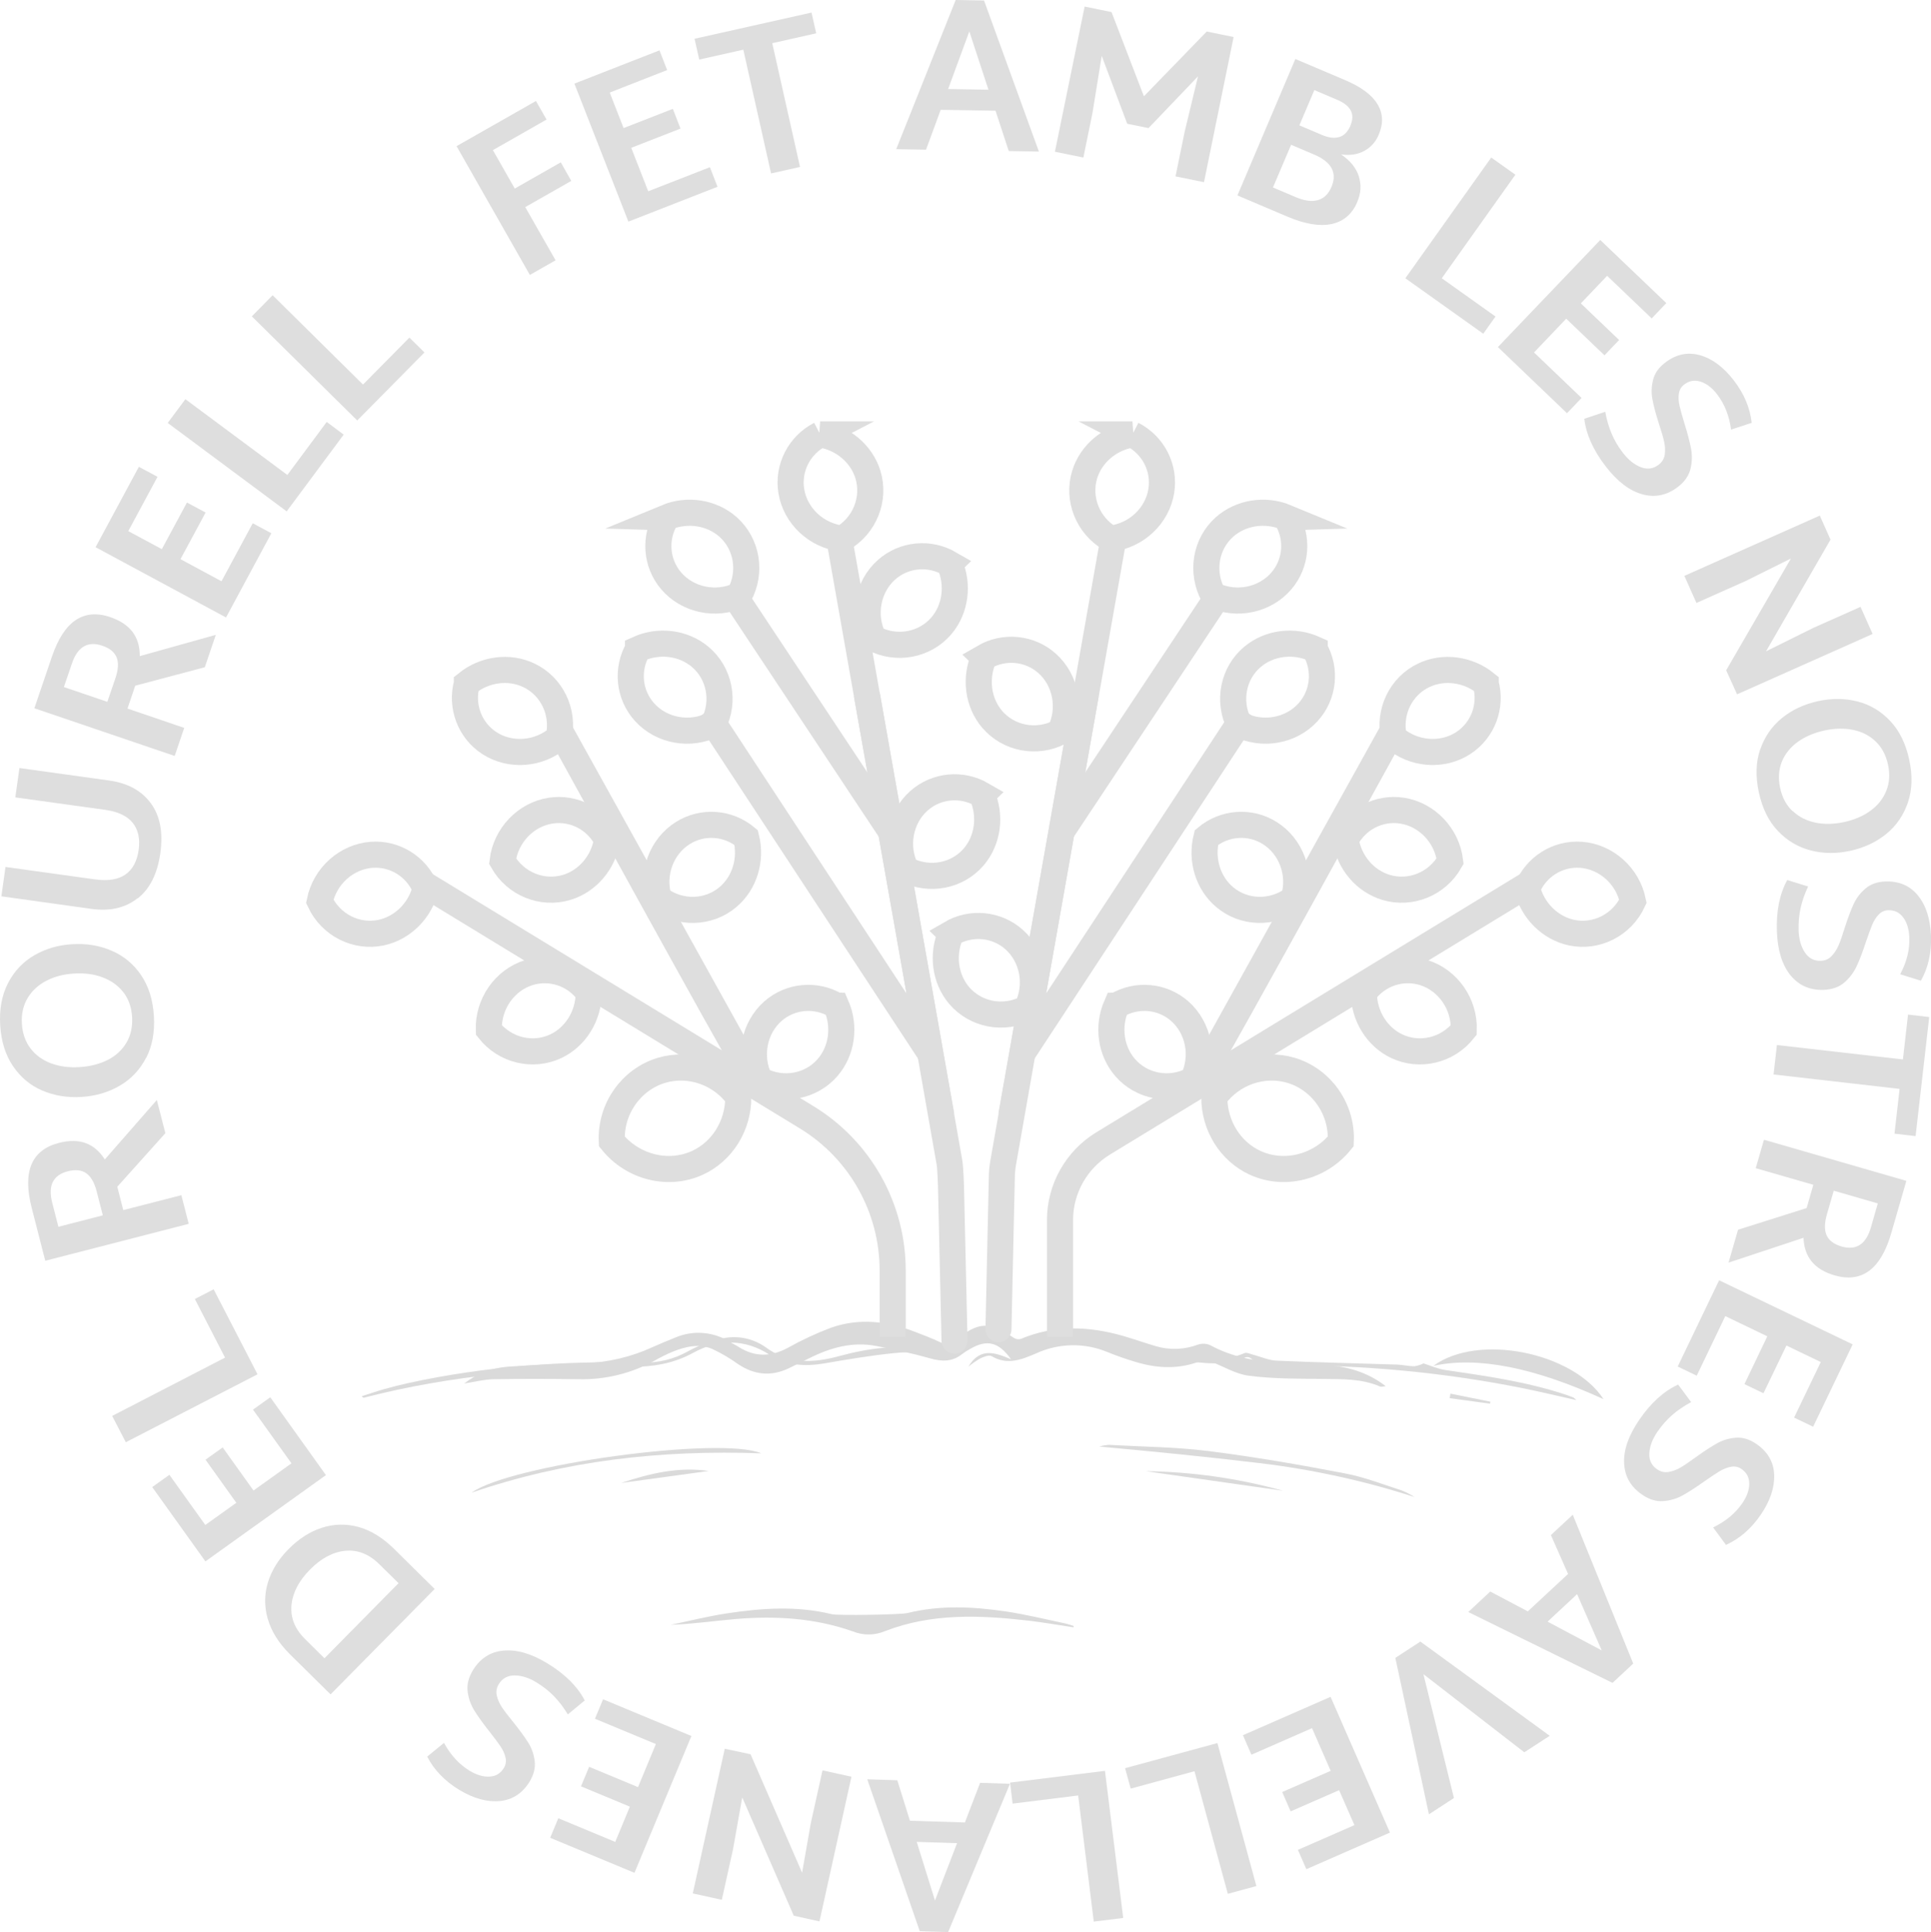 <svg xmlns="http://www.w3.org/2000/svg" id="Capa_1" data-name="Capa 1" viewBox="0 0 196.76 196.84"><defs><style>      .cls-1 {        stroke-linecap: round;        stroke-width: 2.65px;      }      .cls-1, .cls-2 {        fill: none;        stroke: #222221;        stroke-miterlimit: 10;      }      .cls-3 {        opacity: .15;      }      .cls-4 {        fill: #050504;      }      .cls-2 {        stroke-width: 2.66px;      }      .cls-5 {        fill: #222221;      }    </style></defs><g class="cls-3"><path class="cls-4" d="M141.15,141.24c-.18,0-.39.09-.54.02-1.89-.82-3.9-.74-5.89-.77-2.5-.03-5.01,0-7.48-.33-1.33-.16-2.58-.96-3.88-1.44-.29-.14-.62-.17-.94-.09-2.23.9-4.46.81-6.7.13-.98-.29-1.93-.62-2.86-1-2.34-.98-4.98-.93-7.29.13-1.47.63-2.93,1.23-4.53.28-.25-.15-.79.06-1.14.22-.43.25-.85.54-1.23.86,1.2-2.03,2.77-1.43,4.35-.76-1.26-1.78-2.46-2.05-4.16-1.06-.28.15-.55.32-.8.51-1.02.82-2.08.8-3.3.45-1.79-.51-3.62-.89-5.44-1.25-2.44-.48-4.71.16-6.88,1.25-.68.33-1.36.67-2.04,1-1.82.88-3.54.7-5.21-.42-.82-.59-1.69-1.1-2.6-1.53-1.36-.58-2.75-.25-4.06.28-.61.26-1.21.55-1.78.88-2.37,1.31-5.04,1.98-7.74,1.92-2.93-.04-5.83-.05-8.74,0-.98.02-1.93.28-2.97.44,1.26-.99,2.78-1.58,4.38-1.71,2.6-.19,5.25-.26,7.87-.36,2.41-.08,4.78-.64,6.97-1.65.75-.34,1.51-.65,2.28-.96,1.84-.79,3.95-.61,5.64.48.27.17.56.3.82.47,1.66,1.05,3.3,1.02,5.02.09,1.41-.79,2.87-1.47,4.38-2.04,2.87-1.02,5.74-.68,8.54.4.89.34,1.78.68,2.63,1.08.47.28,1.07.21,1.46-.17,2.5-1.97,3.4-1.98,6.09-.24.2.11.43.13.65.06,3.43-1.44,6.91-1.3,10.41-.3,1.13.33,2.23.72,3.35,1.05,1.41.41,2.92.35,4.29-.17.4-.13.84-.11,1.23.06,2.26,1.23,4.7,1.66,7.22,1.8,1.45.08,2.93.13,4.37.21,2.28.12,4.42.72,6.26,2.14v.02Z"></path><path class="cls-4" d="M109.39,165.8c-1.52-.23-3.04-.5-4.56-.68-4.94-.57-9.88-.78-14.64,1.06-1.05.45-2.24.46-3.3.03-3.86-1.36-7.86-1.6-11.91-1.26-2.2.19-4.39.51-6.62.59,1.88-.39,3.74-.86,5.63-1.15,3.58-.55,7.18-.81,10.76.07.63.16,7.07.05,7.73-.12,3.33-.82,6.68-.65,10.01-.16,2.06.31,4.09.81,6.13,1.24.27.07.53.16.79.25l-.03.12Z"></path><path class="cls-4" d="M95.85,137.82c-1.45,0-3.07-.13-4.65.03-2.42.24-4.83.65-7.22,1.06-1.97.33-3.82.23-5.57-.89-2.53-1.63-5.21-1.6-7.76-.2-2.03,1.12-4.1,1.43-6.36,1.45-9.17.08-18.28.82-27.2,3.13-.06,0-.12,0-.23-.15.77-.24,1.54-.51,2.32-.73.78-.22,1.59-.42,2.39-.6,7.87-1.73,15.85-2.28,23.89-2.1,1.61.05,3.21-.34,4.62-1.13,1.05-.58,2.18-1.01,3.34-1.28,1.57-.4,3.23-.1,4.56.83,2.38,1.75,4.86,1.65,7.51.93,3.02-.82,6.08-1.22,9.21-.69.34.06.68.14,1.01.24.11.03.21.13.14.08Z"></path><path class="cls-4" d="M145.05,138.91c.74.23,1.45.56,2.21.67,4.1.6,8.19,1.18,12.15,2.47.3.1.59.21.89.33.08.03.14.11.33.27-1.93-.43-3.71-.86-5.49-1.22-8.05-1.61-16.24-2.38-24.45-2.31-1.15,0-2.28.05-3.25-.74-.15-.11-.34-.14-.52-.09-2.12.93-4.3.6-6.46.31-3.32-.45-6.62-.98-9.96-1.59,1.1,0,2.22-.11,3.3.03,2.28.29,4.56.73,6.83,1.09,2.07.33,4.14.61,6.18-.27.22-.09.57.08.86.16.81.21,1.61.58,2.42.61,4.08.18,8.16.27,12.25.4.6.02,1.2.17,1.79.17.33-.05.64-.15.94-.3h-.01Z"></path><path class="cls-4" d="M146.05,139.16c4.6-3.37,14.26-1.35,17.34,3.39-7.06-3.23-12.85-4.38-17.34-3.39Z"></path><path class="cls-4" d="M144.16,152.53c-5.17-1.67-10.49-2.83-15.88-3.47-5.4-.65-10.81-1.18-16.27-1.68.33-.09.66-.15,1-.17,3.38.19,6.77.21,10.12.63,4.67.59,9.31,1.39,13.93,2.28,1.95.37,3.87,1.12,5.79,1.74.46.19.89.41,1.31.68Z"></path><path class="cls-4" d="M48.05,152.08c3.85-2.82,25.3-5.79,29.53-4.01-10.24-.37-20.03.74-29.53,4.01Z"></path><path class="cls-4" d="M130.72,151.88l-13.97-1.99c4.72.06,9.42.73,13.97,1.99Z"></path><path class="cls-4" d="M63.3,151.09c3.02-1.01,5.89-1.66,8.91-1.22l-8.91,1.22Z"></path><path class="cls-4" d="M147.79,141.99l4.07.82-.03.2-4.12-.56c.03-.15.07-.31.08-.46Z"></path><g><path class="cls-5" d="M50.22,15.29l2.23,3.92,4.69-2.67,1.07,1.89-4.69,2.67,3.09,5.42-2.62,1.49-7.47-13.12,8.09-4.6,1.08,1.89-5.46,3.11Z"></path><path class="cls-5" d="M72.33,17.02l.78,2.01-9.08,3.55-5.5-14.06,8.67-3.39.78,2.01-5.85,2.29,1.41,3.62,5.02-1.96.78,2.01-5.02,1.96,1.73,4.43,6.27-2.45Z"></path><path class="cls-5" d="M83.18,3.39l-4.49,1.01,2.83,12.61-2.95.66-2.83-12.61-4.49,1.01-.48-2.12,11.92-2.67.48,2.12Z"></path><path class="cls-5" d="M101.44,11.28l-5.59-.09-1.49,4.06-3.04-.05,6.06-15.2,2.89.05,5.59,15.39-3.07-.05-1.35-4.11ZM100.72,9.14l-1.95-5.94-2.16,5.87,4.11.07Z"></path><path class="cls-5" d="M125.7,3.77l-3.02,14.79-2.9-.59.93-4.55,1.36-5.64-5.04,5.27-2.17-.44-2.6-6.92-.94,5.81-.93,4.55-2.9-.59,3.03-14.79,2.74.56,3.3,8.58,6.4-6.6,2.74.56Z"></path><path class="cls-5" d="M138.46,17.97c.27.86.22,1.73-.17,2.63-.51,1.21-1.38,1.95-2.59,2.22-1.21.26-2.71.02-4.5-.74l-5.11-2.17,5.9-13.9,5.11,2.17c1.59.68,2.68,1.48,3.25,2.42.58.94.62,1.98.14,3.12-.31.74-.81,1.29-1.47,1.65-.67.37-1.46.49-2.37.36.94.64,1.54,1.38,1.81,2.24ZM134.28,20.39c.62-.17,1.08-.62,1.39-1.34.61-1.44.02-2.55-1.78-3.31l-2.33-.99-1.85,4.35,2.33.99c.87.37,1.62.47,2.24.3ZM133.93,9.17l-1.53,3.6,2.33.99c.67.28,1.25.35,1.74.2s.86-.53,1.12-1.13c.26-.63.28-1.15.04-1.58-.23-.43-.69-.79-1.37-1.08l-2.33-.99Z"></path><path class="cls-5" d="M152.39,32.24l-1.25,1.76-7.94-5.65,8.75-12.3,2.46,1.75-7.5,10.55,5.48,3.9Z"></path><path class="cls-5" d="M161.16,40.54l-1.49,1.56-7.04-6.74,10.43-10.91,6.73,6.43-1.49,1.56-4.54-4.34-2.68,2.81,3.9,3.73-1.49,1.56-3.9-3.73-3.28,3.44,4.86,4.65Z"></path><path class="cls-5" d="M161.45,42.66l2.12-.71c.14.82.37,1.57.65,2.24.29.68.67,1.33,1.16,1.96.55.71,1.16,1.2,1.82,1.45.66.25,1.27.17,1.82-.26.34-.26.54-.6.61-1.01.06-.41.04-.85-.06-1.32-.1-.46-.28-1.07-.53-1.83-.32-.99-.54-1.82-.66-2.48-.13-.66-.11-1.32.06-1.99.16-.67.57-1.26,1.23-1.76,1.11-.86,2.3-1.11,3.55-.76,1.25.35,2.4,1.21,3.45,2.57s1.65,2.8,1.82,4.32l-2.1.69c-.19-1.41-.66-2.6-1.42-3.59-.51-.66-1.06-1.09-1.67-1.29-.61-.2-1.17-.11-1.69.29-.31.24-.49.55-.54.94-.06.39-.03.8.07,1.24.1.43.27,1.03.5,1.79.32,1.02.54,1.88.67,2.56.13.69.11,1.38-.06,2.07-.17.69-.59,1.3-1.27,1.82-1.12.87-2.34,1.12-3.64.76-1.3-.36-2.53-1.3-3.7-2.81-1.29-1.66-2.02-3.3-2.21-4.89Z"></path><path class="cls-5" d="M190.79,64.6l-13.79,6.14-1.11-2.45,6.6-11.39-4.56,2.27-5.07,2.26-1.23-2.76,13.8-6.14,1.09,2.45-6.57,11.38,4.82-2.39,4.81-2.14,1.23,2.76Z"></path><path class="cls-5" d="M179.36,76.36c.44-1.29,1.18-2.36,2.21-3.2s2.26-1.41,3.66-1.72c1.42-.31,2.77-.3,4.05.03,1.28.33,2.39.99,3.33,1.99.94,1,1.58,2.31,1.93,3.93.35,1.61.31,3.06-.13,4.36-.44,1.3-1.17,2.37-2.2,3.21-1.03.84-2.25,1.41-3.65,1.72-1.42.31-2.77.3-4.07-.04-1.29-.33-2.4-1-3.34-1.99-.94-.99-1.58-2.3-1.93-3.92-.35-1.62-.31-3.08.13-4.37ZM182.67,82.63c.63.6,1.4.99,2.31,1.18s1.9.17,2.95-.06c1.04-.23,1.93-.61,2.68-1.16.75-.55,1.28-1.23,1.6-2.03.32-.8.38-1.69.17-2.66-.21-.98-.64-1.77-1.27-2.37-.63-.6-1.4-.99-2.3-1.17-.9-.18-1.87-.16-2.92.07-1.06.23-1.96.62-2.71,1.16-.75.54-1.29,1.22-1.62,2.02-.32.8-.38,1.7-.17,2.68.21.97.63,1.75,1.26,2.35Z"></path><path class="cls-5" d="M182.11,89.66l2.13.66c-.36.75-.61,1.49-.77,2.21-.16.72-.22,1.47-.2,2.27.03.9.25,1.65.64,2.24.39.59.94.88,1.63.85.43-.02.79-.17,1.08-.47s.53-.67.72-1.1.4-1.04.63-1.8c.32-.99.62-1.79.9-2.4.28-.61.68-1.14,1.21-1.59.53-.45,1.2-.69,2.03-.72,1.4-.05,2.52.43,3.33,1.44.82,1.01,1.25,2.38,1.32,4.1.06,1.72-.28,3.24-1.03,4.57l-2.11-.66c.67-1.25.98-2.5.93-3.75-.03-.83-.23-1.5-.61-2.02-.37-.52-.89-.77-1.54-.75-.38.01-.71.16-.98.45s-.49.63-.66,1.05c-.17.41-.38,1-.64,1.75-.33,1.02-.65,1.85-.95,2.48-.3.63-.71,1.18-1.25,1.64-.54.46-1.24.71-2.09.74-1.42.05-2.55-.45-3.4-1.5-.84-1.05-1.3-2.53-1.37-4.44-.08-2.1.28-3.85,1.06-5.26Z"></path><path class="cls-5" d="M193.04,115.51l.52-4.57-12.84-1.47.34-3,12.84,1.47.52-4.57,2.16.25-1.39,12.13-2.16-.25Z"></path><path class="cls-5" d="M184.09,123.08l.68-2.37-5.87-1.69.84-2.9,14.51,4.19-1.54,5.33c-1.06,3.67-2.99,5.1-5.77,4.3-2.05-.59-3.1-1.87-3.17-3.83l-7.64,2.53.97-3.35,6.99-2.21ZM186.85,121.31l-.7,2.43c-.26.9-.26,1.61-.02,2.13s.75.9,1.5,1.12c1.51.44,2.51-.21,3.01-1.95l.7-2.43-4.5-1.3Z"></path><path class="cls-5" d="M172.89,140.16l-1.94-.93,4.22-8.79,13.61,6.53-4.03,8.39-1.94-.93,2.72-5.66-3.5-1.68-2.34,4.86-1.94-.93,2.33-4.87-4.28-2.06-2.91,6.07Z"></path><path class="cls-5" d="M170.99,141.06l1.33,1.79c-.73.4-1.38.83-1.93,1.32-.55.48-1.06,1.05-1.51,1.71-.51.75-.78,1.47-.82,2.18-.04.71.23,1.26.81,1.65.36.24.74.33,1.15.26.41-.07.82-.22,1.23-.46.41-.24.93-.6,1.58-1.07.84-.61,1.56-1.07,2.15-1.4s1.23-.51,1.92-.56c.69-.05,1.37.16,2.06.63,1.16.79,1.77,1.84,1.82,3.14.05,1.3-.4,2.66-1.37,4.08-.97,1.42-2.15,2.44-3.54,3.07l-1.31-1.78c1.28-.62,2.27-1.44,2.97-2.46.47-.69.71-1.35.71-1.99,0-.64-.26-1.14-.8-1.51-.32-.22-.67-.29-1.06-.22-.38.07-.77.22-1.15.45-.38.23-.9.57-1.55,1.03-.87.62-1.62,1.1-2.23,1.44-.61.33-1.27.53-1.98.58-.71.05-1.42-.16-2.13-.65-1.18-.8-1.79-1.87-1.85-3.22-.06-1.35.45-2.81,1.53-4.39,1.18-1.74,2.51-2.94,3.97-3.61Z"></path><path class="cls-5" d="M155.68,164.17l4.1-3.81-1.75-3.96,2.23-2.07,6.16,15.16-2.11,1.97-14.7-7.22,2.24-2.09,3.82,2.02ZM157.69,165.22l5.52,2.93-2.51-5.73-3.01,2.8Z"></path><path class="cls-5" d="M145.6,184.85l-3.42-15.94,2.55-1.66,13.18,9.6-2.59,1.68-10.28-7.96,3.11,12.62-2.55,1.66Z"></path><path class="cls-5" d="M127.51,178.76l-.86-1.97,8.93-3.91,6.05,13.83-8.52,3.73-.86-1.97,5.76-2.52-1.56-3.56-4.94,2.16-.86-1.97,4.94-2.16-1.9-4.35-6.16,2.7Z"></path><path class="cls-5" d="M115.21,182.23l-.57-2.08,9.41-2.56,3.97,14.57-2.91.79-3.4-12.49-6.49,1.77Z"></path><path class="cls-5" d="M103.18,183.76l-.26-2.14,9.67-1.2,1.86,14.99-3,.37-1.59-12.85-6.68.83Z"></path><path class="cls-5" d="M92.73,185.5l5.59.18,1.55-4.04,3.04.1-6.3,15.11-2.89-.09-5.35-15.48,3.06.1,1.29,4.13ZM93.41,187.66l1.86,5.97,2.25-5.84-4.1-.13Z"></path><path class="cls-5" d="M70.59,192.91l3.26-14.74,2.63.56,5.25,12.07.88-5.01,1.2-5.42,2.95.65-3.26,14.74-2.62-.58-5.25-12.05-.94,5.29-1.14,5.14-2.95-.65Z"></path><path class="cls-5" d="M60.62,175.12l.83-1.99,9,3.74-5.8,13.94-8.59-3.57.83-1.99,5.8,2.41,1.49-3.59-4.98-2.07.83-1.99,4.98,2.07,1.82-4.39-6.21-2.58Z"></path><path class="cls-5" d="M59.58,173.25l-1.72,1.42c-.43-.71-.9-1.33-1.42-1.86-.51-.53-1.11-1-1.79-1.41-.77-.47-1.52-.7-2.22-.7-.71,0-1.25.3-1.61.89-.22.37-.29.75-.2,1.16.09.41.27.81.53,1.2.26.39.65.9,1.16,1.52.65.81,1.15,1.5,1.51,2.07.36.57.58,1.2.66,1.88.09.68-.09,1.38-.51,2.09-.73,1.2-1.75,1.86-3.04,1.99-1.29.12-2.68-.26-4.15-1.15-1.46-.89-2.55-2.02-3.25-3.38l1.71-1.4c.68,1.25,1.55,2.19,2.61,2.84.71.43,1.38.63,2.02.6.64-.03,1.13-.32,1.47-.88.2-.33.26-.68.17-1.07s-.26-.76-.51-1.13c-.25-.37-.62-.87-1.11-1.49-.67-.84-1.18-1.56-1.55-2.15-.37-.6-.6-1.24-.69-1.95-.09-.7.09-1.42.53-2.16.74-1.21,1.78-1.89,3.12-2.01,1.34-.13,2.83.3,4.46,1.29,1.8,1.09,3.07,2.35,3.81,3.77Z"></path><path class="cls-5" d="M27.28,164.93c-.36-1.27-.35-2.52.03-3.74s1.08-2.34,2.09-3.36c1.03-1.04,2.15-1.77,3.38-2.17s2.47-.43,3.74-.09c1.27.35,2.49,1.1,3.66,2.26l4.11,4.06-10.61,10.74-4.11-4.06c-1.16-1.15-1.92-2.35-2.28-3.63ZM35.19,158c-1.26.12-2.47.76-3.62,1.93-1.13,1.15-1.76,2.36-1.87,3.63-.11,1.27.35,2.42,1.4,3.45l1.96,1.94,7.55-7.65-1.96-1.93c-1.04-1.03-2.2-1.49-3.46-1.37Z"></path><path class="cls-5" d="M25.79,143.61l1.75-1.25,5.67,7.93-12.28,8.79-5.42-7.57,1.75-1.25,3.66,5.11,3.16-2.26-3.14-4.39,1.75-1.25,3.14,4.39,3.87-2.77-3.92-5.47Z"></path><path class="cls-5" d="M19.85,132.35l1.92-.99,4.47,8.66-13.42,6.92-1.39-2.68,11.5-5.94-3.08-5.98Z"></path><path class="cls-5" d="M11.95,120.9l.61,2.39,5.92-1.52.75,2.92-14.62,3.76-1.38-5.38c-.95-3.7-.03-5.91,2.78-6.63,2.07-.53,3.62.03,4.67,1.69l5.3-6.06.87,3.38-4.9,5.46ZM10.48,123.83l-.63-2.45c-.23-.9-.59-1.52-1.07-1.85-.48-.33-1.1-.39-1.86-.2-1.52.39-2.05,1.46-1.6,3.21l.63,2.45,4.54-1.17Z"></path><path class="cls-5" d="M14.87,107.8c-.63,1.21-1.52,2.15-2.68,2.82-1.15.67-2.44,1.05-3.88,1.14-1.45.09-2.78-.13-4-.65-1.22-.52-2.21-1.35-2.98-2.48-.77-1.13-1.21-2.53-1.31-4.18-.1-1.64.17-3.07.8-4.29.63-1.22,1.52-2.16,2.67-2.83s2.44-1.05,3.87-1.13c1.45-.09,2.78.13,4.01.66,1.23.53,2.23,1.35,3,2.48s1.21,2.52,1.31,4.17c.1,1.66-.17,3.09-.8,4.3ZM12.57,101.1c-.53-.69-1.23-1.19-2.11-1.52-.87-.33-1.85-.46-2.93-.39-1.06.06-2,.31-2.82.74-.82.43-1.45,1.01-1.9,1.76-.44.75-.64,1.61-.58,2.6.06,1.01.36,1.85.89,2.54.53.69,1.23,1.19,2.09,1.51.87.32,1.83.45,2.9.38,1.08-.07,2.03-.31,2.86-.73.83-.42,1.46-1,1.91-1.75.44-.75.64-1.62.58-2.63-.06-.99-.36-1.83-.89-2.52Z"></path><path class="cls-5" d="M14,91.53c-1.25.98-2.81,1.33-4.69,1.07l-9.17-1.28.42-2.99,9.15,1.27c1.31.18,2.33.01,3.07-.5.74-.52,1.18-1.35,1.35-2.51.16-1.14-.05-2.06-.61-2.76-.57-.7-1.5-1.14-2.81-1.32l-9.15-1.27.42-2.99,9.13,1.27c1.89.26,3.31,1.03,4.25,2.31.95,1.27,1.27,2.97.98,5.08-.3,2.11-1.07,3.66-2.32,4.63Z"></path><path class="cls-5" d="M13.78,69.86l-.79,2.33,5.78,1.97-.97,2.86-14.3-4.86,1.79-5.26c1.23-3.61,3.22-4.96,5.96-4.02,2.02.69,3.01,2.01,2.99,3.97l7.75-2.17-1.12,3.3-7.09,1.88ZM10.94,71.5l.82-2.4c.3-.88.34-1.59.12-2.13s-.71-.93-1.45-1.18c-1.48-.51-2.52.1-3.1,1.81l-.82,2.4,4.44,1.51Z"></path><path class="cls-5" d="M25.75,53.31l1.9,1.02-4.62,8.58-13.29-7.16,4.41-8.19,1.9,1.02-2.98,5.53,3.42,1.84,2.56-4.75,1.9,1.02-2.56,4.75,4.18,2.25,3.19-5.92Z"></path><path class="cls-5" d="M33.29,42.99l1.73,1.29-5.81,7.82-12.12-9.01,1.8-2.42,10.39,7.72,4.01-5.4Z"></path><path class="cls-5" d="M41.72,34.4l1.53,1.51-6.85,6.93-10.74-10.61,2.12-2.15,9.21,9.1,4.73-4.79Z"></path></g><g><path class="cls-2" d="M155.61,90.17l-43.21,26.33c-2.72,1.66-4.39,4.62-4.39,7.81v11.89"></path><path class="cls-1" d="M113.45,54.9l-4,22.62-3.87,21.85-3.36,19.09c-.09.52-.14,1.05-.14,1.59l-.34,15.38"></path><path class="cls-2" d="M127.01,72.55l-22.85,34.8s6.3-35.59,6.48-36.63"></path><line class="cls-2" x1="108.17" y1="84.73" x2="124.5" y2="60.13"></line><path class="cls-2" d="M123.18,108.21c.3-.21,18.9-34.05,18.9-34.05l-18.9,34.05Z"></path><path class="cls-2" d="M123.73,111.76c-.01,2.91,1.63,5.56,4.18,6.72,2.94,1.34,6.56.47,8.71-2.19.15-3.32-1.97-6.31-5.06-7.24-2.86-.85-6.02.23-7.82,2.71Z"></path><path class="cls-2" d="M138.97,101.18c.02,2.33,1.34,4.46,3.35,5.41,2.33,1.1,5.17.45,6.83-1.65.09-2.65-1.61-5.07-4.05-5.84-2.26-.71-4.74.11-6.14,2.08Z"></path><path class="cls-2" d="M155.61,90.53c.56,2.26,2.34,4.02,4.52,4.49,2.52.53,5.13-.76,6.26-3.19-.53-2.6-2.74-4.55-5.29-4.74-2.37-.17-4.58,1.21-5.49,3.44Z"></path><path class="cls-2" d="M122.93,85.33c-.57,2.26.16,4.65,1.87,6.08,1.97,1.66,4.89,1.74,7.03.14.76-2.54-.27-5.31-2.44-6.67-2.01-1.27-4.61-1.09-6.46.45Z"></path><path class="cls-2" d="M137.12,85.59c.37,2.3,2,4.2,4.14,4.83,2.47.73,5.18-.35,6.5-2.68-.32-2.63-2.37-4.76-4.9-5.15-2.35-.36-4.67.84-5.75,2.99Z"></path><path class="cls-2" d="M113.76,102.45c-.93,2.14-.58,4.62.88,6.31,1.68,1.95,4.55,2.5,6.92,1.25,1.15-2.39.58-5.28-1.34-6.98-1.78-1.57-4.38-1.81-6.45-.58Z"></path><path class="cls-2" d="M96.9,95.11c-.94,2.13-.61,4.61.83,6.31,1.67,1.96,4.53,2.53,6.91,1.3,1.17-2.38.61-5.28-1.3-6.99-1.77-1.58-4.37-1.84-6.45-.63Z"></path><path class="cls-2" d="M133.96,66.13c-2.12-.96-4.61-.65-6.32.78-1.98,1.65-2.57,4.51-1.36,6.9,2.37,1.19,5.27.66,7-1.24,1.6-1.76,1.88-4.35.68-6.44Z"></path><path class="cls-2" d="M131.05,52.71c-2.15-.89-4.63-.49-6.29.99-1.92,1.72-2.41,4.59-1.13,6.94,2.41,1.11,5.29.48,6.95-1.47,1.54-1.81,1.73-4.41.46-6.46Z"></path><path class="cls-2" d="M115.39,44.26c-2.3.35-4.22,1.97-4.87,4.1-.75,2.46.31,5.18,2.62,6.52,2.64-.3,4.78-2.32,5.19-4.85.38-2.34-.8-4.67-2.94-5.77Z"></path><path class="cls-2" d="M151.39,69.63c-1.81-1.46-4.3-1.79-6.31-.83-2.33,1.1-3.62,3.72-3.05,6.34,2,1.74,4.94,1.96,7.08.56,1.99-1.3,2.91-3.74,2.28-6.06Z"></path><path class="cls-2" d="M100.26,66.97c-.94,2.13-.61,4.61.83,6.31,1.67,1.96,4.53,2.53,6.91,1.3,1.17-2.38.61-5.28-1.3-6.99-1.77-1.58-4.37-1.84-6.45-.63Z"></path><path class="cls-2" d="M43.36,90.17l38.83,23.66c5.45,3.32,8.77,9.24,8.77,15.62v6.75"></path><path class="cls-1" d="M85.52,54.9l4,22.62,3.87,21.85,3.36,19.09c.09.52.15,2.36.15,2.36l.36,15.78"></path><path class="cls-2" d="M71.95,72.55l22.85,34.8s-6.3-35.59-6.48-36.63"></path><line class="cls-2" x1="90.79" y1="84.73" x2="74.47" y2="60.13"></line><path class="cls-2" d="M75.79,108.21c-.3-.21-18.9-34.05-18.9-34.05l18.9,34.05Z"></path><path class="cls-2" d="M75.23,111.76c.01,2.91-1.63,5.56-4.18,6.72-2.94,1.34-6.56.47-8.71-2.19-.15-3.32,1.97-6.31,5.06-7.24,2.86-.85,6.02.23,7.82,2.71Z"></path><path class="cls-2" d="M59.99,101.18c-.02,2.33-1.34,4.46-3.35,5.41-2.33,1.1-5.17.45-6.83-1.65-.09-2.65,1.61-5.07,4.05-5.84,2.26-.71,4.74.11,6.14,2.08Z"></path><path class="cls-2" d="M43.36,90.53c-.56,2.26-2.34,4.02-4.52,4.49-2.52.53-5.13-.76-6.26-3.19.53-2.6,2.74-4.55,5.29-4.74,2.37-.17,4.58,1.21,5.49,3.44Z"></path><path class="cls-2" d="M76.03,85.33c.57,2.26-.16,4.65-1.87,6.08-1.97,1.66-4.89,1.74-7.03.14-.76-2.54.27-5.31,2.44-6.67,2.01-1.27,4.61-1.09,6.46.45Z"></path><path class="cls-2" d="M61.85,85.59c-.37,2.3-2,4.2-4.14,4.83-2.47.73-5.18-.35-6.5-2.68.32-2.63,2.37-4.76,4.9-5.15,2.35-.36,4.67.84,5.75,2.99Z"></path><path class="cls-2" d="M85.21,102.45c.93,2.14.58,4.62-.88,6.31-1.68,1.95-4.55,2.5-6.92,1.25-1.15-2.39-.58-5.28,1.34-6.98,1.78-1.57,4.38-1.81,6.45-.58Z"></path><path class="cls-2" d="M100.06,80.98c.94,2.13.61,4.61-.83,6.31-1.67,1.96-4.53,2.53-6.91,1.3-1.17-2.38-.61-5.28,1.3-6.99,1.77-1.58,4.37-1.84,6.45-.63Z"></path><path class="cls-2" d="M65.01,66.13c2.12-.96,4.61-.65,6.32.78,1.98,1.65,2.57,4.51,1.36,6.9-2.37,1.19-5.27.66-7-1.24-1.6-1.76-1.88-4.35-.68-6.44Z"></path><path class="cls-2" d="M67.91,52.71c2.15-.89,4.63-.49,6.29.99,1.92,1.72,2.41,4.59,1.13,6.94-2.41,1.11-5.29.48-6.95-1.47-1.54-1.81-1.73-4.41-.46-6.46Z"></path><path class="cls-2" d="M83.57,44.26c2.3.35,4.22,1.97,4.87,4.1.75,2.46-.31,5.18-2.62,6.52-2.64-.3-4.78-2.32-5.19-4.85-.38-2.34.8-4.67,2.94-5.77Z"></path><path class="cls-2" d="M47.57,69.63c1.81-1.46,4.3-1.79,6.31-.83,2.33,1.1,3.62,3.72,3.05,6.34-2,1.74-4.94,1.96-7.08.56-1.99-1.3-2.91-3.74-2.28-6.06Z"></path><path class="cls-2" d="M96.76,57.44c.94,2.13.61,4.61-.83,6.31-1.67,1.96-4.53,2.53-6.91,1.3-1.17-2.38-.61-5.28,1.3-6.99,1.77-1.58,4.37-1.84,6.45-.63Z"></path></g></g></svg>